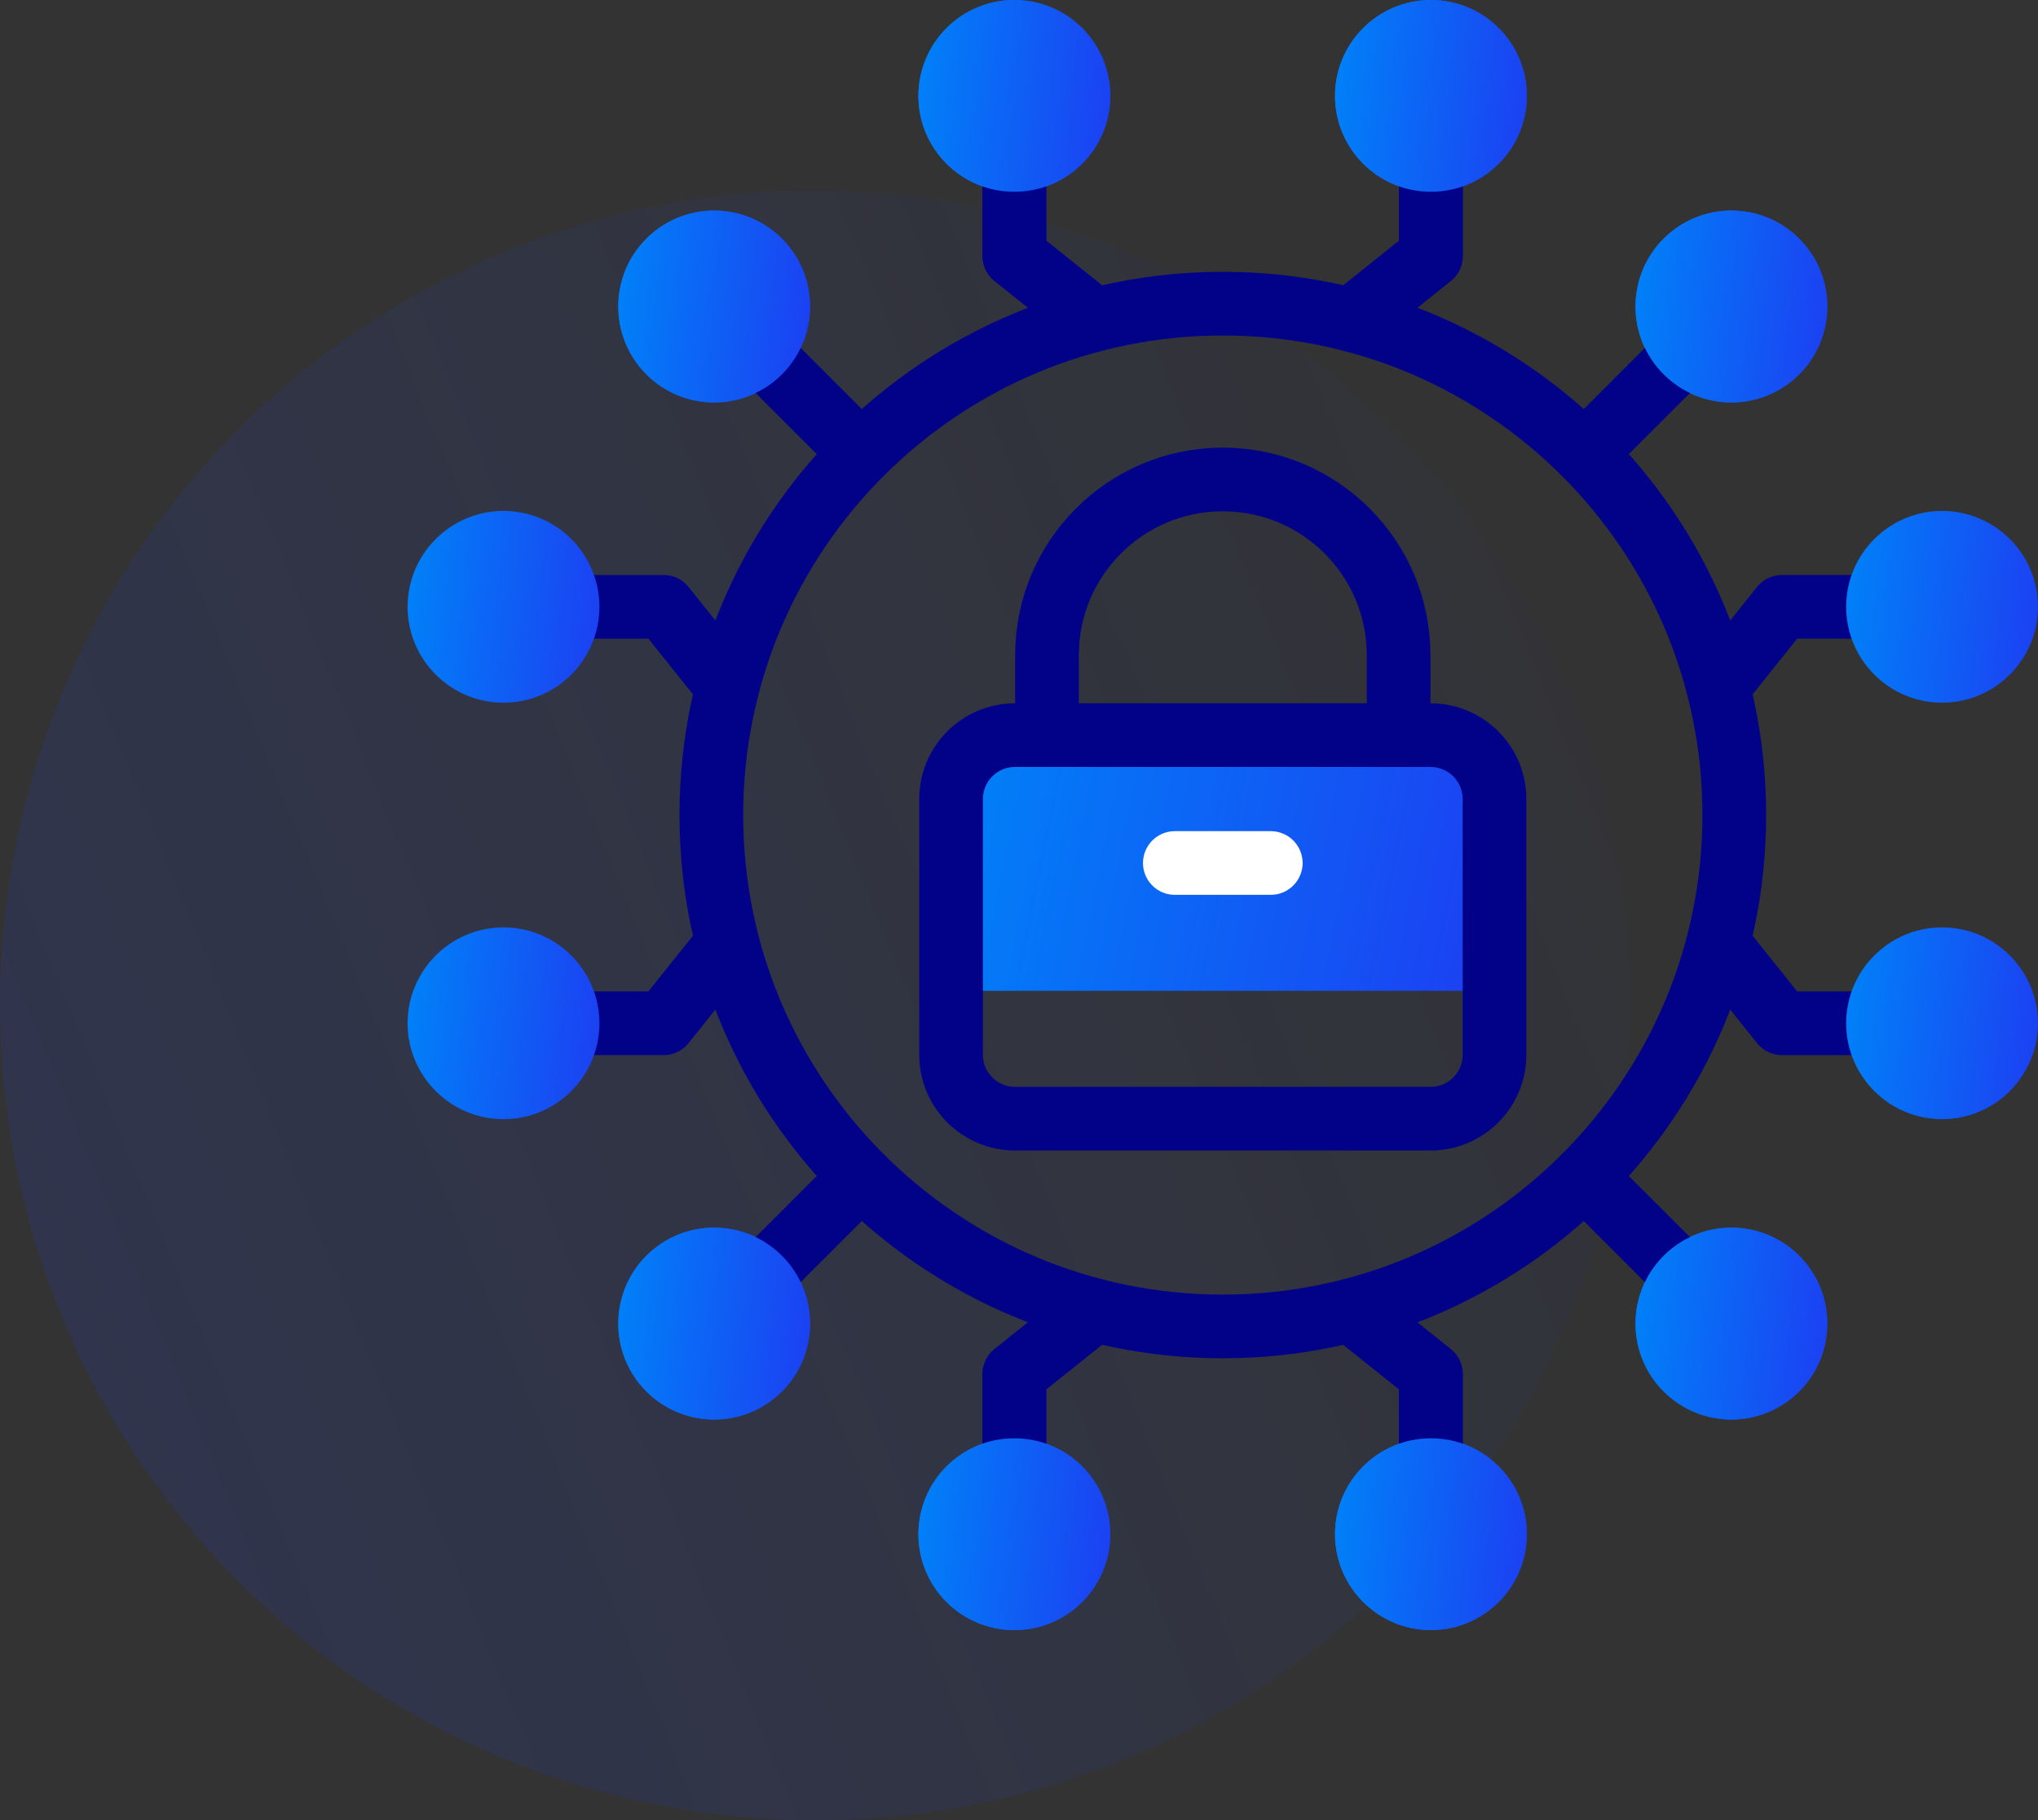 <svg xmlns="http://www.w3.org/2000/svg" width="75" height="67" viewBox="0 0 75 67" fill="none"><rect x="0" y="0" width="75" height="67" fill="#333333" stroke="none"/><circle cx="30" cy="37" r="30" fill="url(#paint0_linear_5313_653)" fill-opacity="0.15"></circle><path d="M20.888 37.664H24.424L26.771 34.73" stroke="#020288" stroke-width="2.344" stroke-miterlimit="10" stroke-linecap="round" stroke-linejoin="round"></path><path d="M18.53 41.194C16.583 41.194 15 39.611 15 37.665C15 35.718 16.583 34.135 18.53 34.135C20.476 34.135 22.059 35.718 22.059 37.665C22.059 39.611 20.476 41.194 18.53 41.194Z" fill="url(#paint1_linear_5313_653)"></path><path d="M20.888 22.336H24.424L26.771 25.27" stroke="#020288" stroke-width="2.344" stroke-miterlimit="10" stroke-linecap="round" stroke-linejoin="round"></path><path d="M18.53 25.865C16.583 25.865 15 24.282 15 22.335C15 20.389 16.583 18.806 18.53 18.806C20.476 18.806 22.059 20.389 22.059 22.335C22.059 24.282 20.476 25.865 18.53 25.865Z" fill="url(#paint2_linear_5313_653)"></path><path d="M69.112 22.336H65.575L63.228 25.27" stroke="#020288" stroke-width="2.344" stroke-miterlimit="10" stroke-linecap="round" stroke-linejoin="round"></path><path d="M71.47 25.865C69.524 25.865 67.94 24.282 67.94 22.335C67.94 20.389 69.524 18.806 71.47 18.806C73.416 18.806 75 20.389 75 22.335C75 24.282 73.416 25.865 71.47 25.865Z" fill="url(#paint3_linear_5313_653)"></path><path d="M69.112 37.664H65.575L63.228 34.73" stroke="#020288" stroke-width="2.344" stroke-miterlimit="10" stroke-linecap="round" stroke-linejoin="round"></path><path d="M71.47 41.194C69.524 41.194 67.94 39.611 67.94 37.665C67.94 35.718 69.524 34.135 71.47 34.135C73.416 34.135 75 35.718 75 37.665C75 39.611 73.416 41.194 71.47 41.194Z" fill="url(#paint4_linear_5313_653)"></path><path d="M37.33 5.888V9.425L40.264 11.771" stroke="#020288" stroke-width="2.344" stroke-miterlimit="10" stroke-linecap="round" stroke-linejoin="round"></path><path d="M37.328 7.059C39.278 7.059 40.858 5.479 40.858 3.53C40.858 1.58 39.278 0 37.328 0C35.379 0 33.799 1.58 33.799 3.53C33.799 5.479 35.379 7.059 37.328 7.059Z" fill="url(#paint5_linear_5313_653)"></path><path d="M52.658 5.888V9.425L49.725 11.771" stroke="#020288" stroke-width="2.344" stroke-miterlimit="10" stroke-linecap="round" stroke-linejoin="round"></path><path d="M52.66 7.059C50.713 7.059 49.13 5.476 49.13 3.53C49.13 1.583 50.713 0 52.66 0C54.606 0 56.189 1.583 56.189 3.53C56.189 5.476 54.606 7.059 52.66 7.059Z" fill="url(#paint6_linear_5313_653)"></path><path d="M52.658 54.112V50.575L49.725 48.228" stroke="#020288" stroke-width="2.344" stroke-miterlimit="10" stroke-linecap="round" stroke-linejoin="round"></path><path d="M52.66 60C50.713 60 49.13 58.416 49.13 56.47C49.13 54.524 50.713 52.94 52.66 52.94C54.606 52.94 56.189 54.524 56.189 56.47C56.189 58.416 54.606 60 52.66 60Z" fill="url(#paint7_linear_5313_653)"></path><path d="M37.33 54.112V50.575L40.264 48.228" stroke="#020288" stroke-width="2.344" stroke-miterlimit="10" stroke-linecap="round" stroke-linejoin="round"></path><path d="M37.328 60C39.278 60 40.858 58.419 40.858 56.47C40.858 54.521 39.278 52.94 37.328 52.94C35.379 52.94 33.799 54.521 33.799 56.47C33.799 58.419 35.379 60 37.328 60Z" fill="url(#paint8_linear_5313_653)"></path><path d="M37.33 5.888V9.425L40.264 11.771" stroke="#020288" stroke-width="2.344" stroke-miterlimit="10" stroke-linecap="round" stroke-linejoin="round"></path><path d="M52.658 5.888V9.425L49.725 11.771" stroke="#020288" stroke-width="2.344" stroke-miterlimit="10" stroke-linecap="round" stroke-linejoin="round"></path><path d="M52.66 7.059C50.713 7.059 49.13 5.476 49.13 3.53C49.13 1.583 50.713 0 52.66 0C54.606 0 56.189 1.583 56.189 3.53C56.189 5.476 54.606 7.059 52.66 7.059Z" fill="url(#paint9_linear_5313_653)"></path><path d="M52.658 54.112V50.575L49.725 48.228" stroke="#020288" stroke-width="2.344" stroke-miterlimit="10" stroke-linecap="round" stroke-linejoin="round"></path><path d="M52.66 60C50.713 60 49.13 58.416 49.13 56.47C49.13 54.524 50.713 52.94 52.66 52.94C54.606 52.94 56.189 54.524 56.189 56.47C56.189 58.416 54.606 60 52.66 60Z" fill="url(#paint10_linear_5313_653)"></path><path d="M37.33 54.112V50.575L40.264 48.228" stroke="#020288" stroke-width="2.344" stroke-miterlimit="10" stroke-linecap="round" stroke-linejoin="round"></path><path d="M37.328 60C39.278 60 40.858 58.419 40.858 56.47C40.858 54.521 39.278 52.94 37.328 52.94C35.379 52.94 33.799 54.521 33.799 56.47C33.799 58.419 35.379 60 37.328 60Z" fill="url(#paint11_linear_5313_653)"></path><path d="M54.999 29.412V36.47H35V29.412C35 28.112 36.053 27.059 37.353 27.059H38.53C39.353 27.059 51.829 27.059 52.646 27.059C53.946 27.059 54.999 28.112 54.999 29.412Z" fill="url(#paint12_linear_5313_653)"></path><path d="M45 48.823C55.396 48.823 63.823 40.395 63.823 30C63.823 19.604 55.396 11.177 45 11.177C34.605 11.177 26.178 19.604 26.178 30C26.178 40.395 34.605 48.823 45 48.823Z" stroke="#020288" stroke-width="2.344" stroke-miterlimit="10" stroke-linecap="round" stroke-linejoin="round"></path><path d="M54.999 38.823C54.999 40.123 53.946 41.176 52.646 41.176H37.353C36.053 41.176 35 40.123 35 38.823C35 38.011 35 30.638 35 29.412C35 28.112 36.053 27.059 37.353 27.059C39.108 27.059 50.955 27.059 52.646 27.059C53.946 27.059 54.999 28.112 54.999 29.412C54.999 30.211 54.999 37.556 54.999 38.823Z" stroke="#020288" stroke-width="2.344" stroke-miterlimit="10" stroke-linecap="round" stroke-linejoin="round"></path><path d="M38.53 27.059V24.119C38.53 20.544 41.427 17.648 45 17.648C48.574 17.648 51.47 20.544 51.47 24.119V27.059" stroke="#020288" stroke-width="2.344" stroke-miterlimit="10" stroke-linecap="round" stroke-linejoin="round"></path><path d="M43.235 31.765H46.765" stroke="white" stroke-width="2.344" stroke-miterlimit="10" stroke-linecap="round" stroke-linejoin="round"></path><path d="M23.786 13.778C22.41 12.402 22.41 10.163 23.786 8.786C25.166 7.407 27.398 7.407 28.778 8.786C30.154 10.163 30.154 12.402 28.778 13.778C27.398 15.158 25.166 15.158 23.786 13.778Z" fill="url(#paint13_linear_5313_653)"></path><path d="M31.69 16.69L27.95 12.95" stroke="#020288" stroke-width="2.344" stroke-miterlimit="10" stroke-linecap="round" stroke-linejoin="round"></path><path d="M23.786 51.214C22.41 49.837 22.41 47.598 23.786 46.222C25.165 44.842 27.398 44.842 28.778 46.222C30.154 47.598 30.154 49.837 28.778 51.214C27.398 52.593 25.166 52.593 23.786 51.214Z" fill="url(#paint14_linear_5313_653)"></path><path d="M31.69 43.31L27.95 47.05" stroke="#020288" stroke-width="2.344" stroke-miterlimit="10" stroke-linecap="round" stroke-linejoin="round"></path><path d="M61.222 51.214C59.845 49.837 59.845 47.598 61.222 46.222C62.601 44.842 64.834 44.842 66.213 46.222C67.59 47.598 67.59 49.837 66.213 51.214C64.834 52.593 62.601 52.593 61.222 51.214Z" fill="url(#paint15_linear_5313_653)"></path><path d="M58.309 43.31L62.049 47.05" stroke="#020288" stroke-width="2.344" stroke-miterlimit="10" stroke-linecap="round" stroke-linejoin="round"></path><path d="M61.222 13.778C59.845 12.402 59.845 10.163 61.222 8.786C62.601 7.407 64.834 7.407 66.213 8.786C67.59 10.163 67.59 12.402 66.213 13.778C64.834 15.158 62.601 15.158 61.222 13.778Z" fill="url(#paint16_linear_5313_653)"></path><path d="M58.309 16.69L62.049 12.95" stroke="#020288" stroke-width="2.344" stroke-miterlimit="10" stroke-linecap="round" stroke-linejoin="round"></path><path d="M37.328 7.059C39.278 7.059 40.858 5.479 40.858 3.53C40.858 1.58 39.278 0 37.328 0C35.379 0 33.799 1.58 33.799 3.53C33.799 5.479 35.379 7.059 37.328 7.059Z" fill="url(#paint17_linear_5313_653)"></path><path d="M23.786 13.778C22.41 12.402 22.41 10.163 23.786 8.786C25.166 7.407 27.398 7.407 28.778 8.786C30.154 10.163 30.154 12.402 28.778 13.778C27.398 15.158 25.166 15.158 23.786 13.778Z" fill="url(#paint18_linear_5313_653)"></path><path d="M23.786 51.214C22.41 49.837 22.41 47.598 23.786 46.222C25.165 44.842 27.398 44.842 28.778 46.222C30.154 47.598 30.154 49.837 28.778 51.214C27.398 52.593 25.166 52.593 23.786 51.214Z" fill="url(#paint19_linear_5313_653)"></path><path d="M61.222 51.214C59.845 49.837 59.845 47.598 61.222 46.222C62.601 44.842 64.834 44.842 66.213 46.222C67.59 47.598 67.59 49.837 66.213 51.214C64.834 52.593 62.601 52.593 61.222 51.214Z" fill="url(#paint20_linear_5313_653)"></path><path d="M61.222 13.778C59.845 12.402 59.845 10.163 61.222 8.786C62.601 7.407 64.834 7.407 66.213 8.786C67.59 10.163 67.59 12.402 66.213 13.778C64.834 15.158 62.601 15.158 61.222 13.778Z" fill="url(#paint21_linear_5313_653)"></path><defs><linearGradient id="paint0_linear_5313_653" x1="-16.2" y1="58.6" x2="69" y2="23.8" gradientUnits="userSpaceOnUse"><stop offset="0.149" stop-color="#1C40F2"></stop><stop offset="1" stop-color="#1C40F2" stop-opacity="0"></stop></linearGradient><linearGradient id="paint1_linear_5313_653" x1="15" y1="34.651" x2="22.479" y2="35.365" gradientUnits="userSpaceOnUse"><stop stop-color="#0082F8"></stop><stop offset="1" stop-color="#1C40F2"></stop></linearGradient><linearGradient id="paint2_linear_5313_653" x1="15" y1="19.322" x2="22.479" y2="20.036" gradientUnits="userSpaceOnUse"><stop stop-color="#0082F8"></stop><stop offset="1" stop-color="#1C40F2"></stop></linearGradient><linearGradient id="paint3_linear_5313_653" x1="67.94" y1="19.322" x2="75.419" y2="20.036" gradientUnits="userSpaceOnUse"><stop stop-color="#0082F8"></stop><stop offset="1" stop-color="#1C40F2"></stop></linearGradient><linearGradient id="paint4_linear_5313_653" x1="67.94" y1="34.651" x2="75.419" y2="35.365" gradientUnits="userSpaceOnUse"><stop stop-color="#0082F8"></stop><stop offset="1" stop-color="#1C40F2"></stop></linearGradient><linearGradient id="paint5_linear_5313_653" x1="33.799" y1="0.517" x2="41.278" y2="1.231" gradientUnits="userSpaceOnUse"><stop stop-color="#0082F8"></stop><stop offset="1" stop-color="#1C40F2"></stop></linearGradient><linearGradient id="paint6_linear_5313_653" x1="49.13" y1="0.517" x2="56.609" y2="1.231" gradientUnits="userSpaceOnUse"><stop stop-color="#0082F8"></stop><stop offset="1" stop-color="#1C40F2"></stop></linearGradient><linearGradient id="paint7_linear_5313_653" x1="49.13" y1="53.457" x2="56.609" y2="54.171" gradientUnits="userSpaceOnUse"><stop stop-color="#0082F8"></stop><stop offset="1" stop-color="#1C40F2"></stop></linearGradient><linearGradient id="paint8_linear_5313_653" x1="33.799" y1="53.457" x2="41.278" y2="54.171" gradientUnits="userSpaceOnUse"><stop stop-color="#0082F8"></stop><stop offset="1" stop-color="#1C40F2"></stop></linearGradient><linearGradient id="paint9_linear_5313_653" x1="49.13" y1="0.517" x2="56.609" y2="1.231" gradientUnits="userSpaceOnUse"><stop stop-color="#0082F8"></stop><stop offset="1" stop-color="#1C40F2"></stop></linearGradient><linearGradient id="paint10_linear_5313_653" x1="49.13" y1="53.457" x2="56.609" y2="54.171" gradientUnits="userSpaceOnUse"><stop stop-color="#0082F8"></stop><stop offset="1" stop-color="#1C40F2"></stop></linearGradient><linearGradient id="paint11_linear_5313_653" x1="33.799" y1="53.457" x2="41.278" y2="54.171" gradientUnits="userSpaceOnUse"><stop stop-color="#0082F8"></stop><stop offset="1" stop-color="#1C40F2"></stop></linearGradient><linearGradient id="paint12_linear_5313_653" x1="35" y1="27.747" x2="55.536" y2="31.914" gradientUnits="userSpaceOnUse"><stop stop-color="#0082F8"></stop><stop offset="1" stop-color="#1C40F2"></stop></linearGradient><linearGradient id="paint13_linear_5313_653" x1="22.754" y1="8.269" x2="30.23" y2="8.982" gradientUnits="userSpaceOnUse"><stop stop-color="#0082F8"></stop><stop offset="1" stop-color="#1C40F2"></stop></linearGradient><linearGradient id="paint14_linear_5313_653" x1="22.754" y1="45.704" x2="30.23" y2="46.417" gradientUnits="userSpaceOnUse"><stop stop-color="#0082F8"></stop><stop offset="1" stop-color="#1C40F2"></stop></linearGradient><linearGradient id="paint15_linear_5313_653" x1="60.19" y1="45.704" x2="67.665" y2="46.417" gradientUnits="userSpaceOnUse"><stop stop-color="#0082F8"></stop><stop offset="1" stop-color="#1C40F2"></stop></linearGradient><linearGradient id="paint16_linear_5313_653" x1="60.19" y1="8.269" x2="67.665" y2="8.982" gradientUnits="userSpaceOnUse"><stop stop-color="#0082F8"></stop><stop offset="1" stop-color="#1C40F2"></stop></linearGradient><linearGradient id="paint17_linear_5313_653" x1="33.799" y1="0.517" x2="41.278" y2="1.231" gradientUnits="userSpaceOnUse"><stop stop-color="#0082F8"></stop><stop offset="1" stop-color="#1C40F2"></stop></linearGradient><linearGradient id="paint18_linear_5313_653" x1="22.754" y1="8.269" x2="30.23" y2="8.982" gradientUnits="userSpaceOnUse"><stop stop-color="#0082F8"></stop><stop offset="1" stop-color="#1C40F2"></stop></linearGradient><linearGradient id="paint19_linear_5313_653" x1="22.754" y1="45.704" x2="30.23" y2="46.417" gradientUnits="userSpaceOnUse"><stop stop-color="#0082F8"></stop><stop offset="1" stop-color="#1C40F2"></stop></linearGradient><linearGradient id="paint20_linear_5313_653" x1="60.19" y1="45.704" x2="67.665" y2="46.417" gradientUnits="userSpaceOnUse"><stop stop-color="#0082F8"></stop><stop offset="1" stop-color="#1C40F2"></stop></linearGradient><linearGradient id="paint21_linear_5313_653" x1="60.19" y1="8.269" x2="67.665" y2="8.982" gradientUnits="userSpaceOnUse"><stop stop-color="#0082F8"></stop><stop offset="1" stop-color="#1C40F2"></stop></linearGradient></defs></svg>